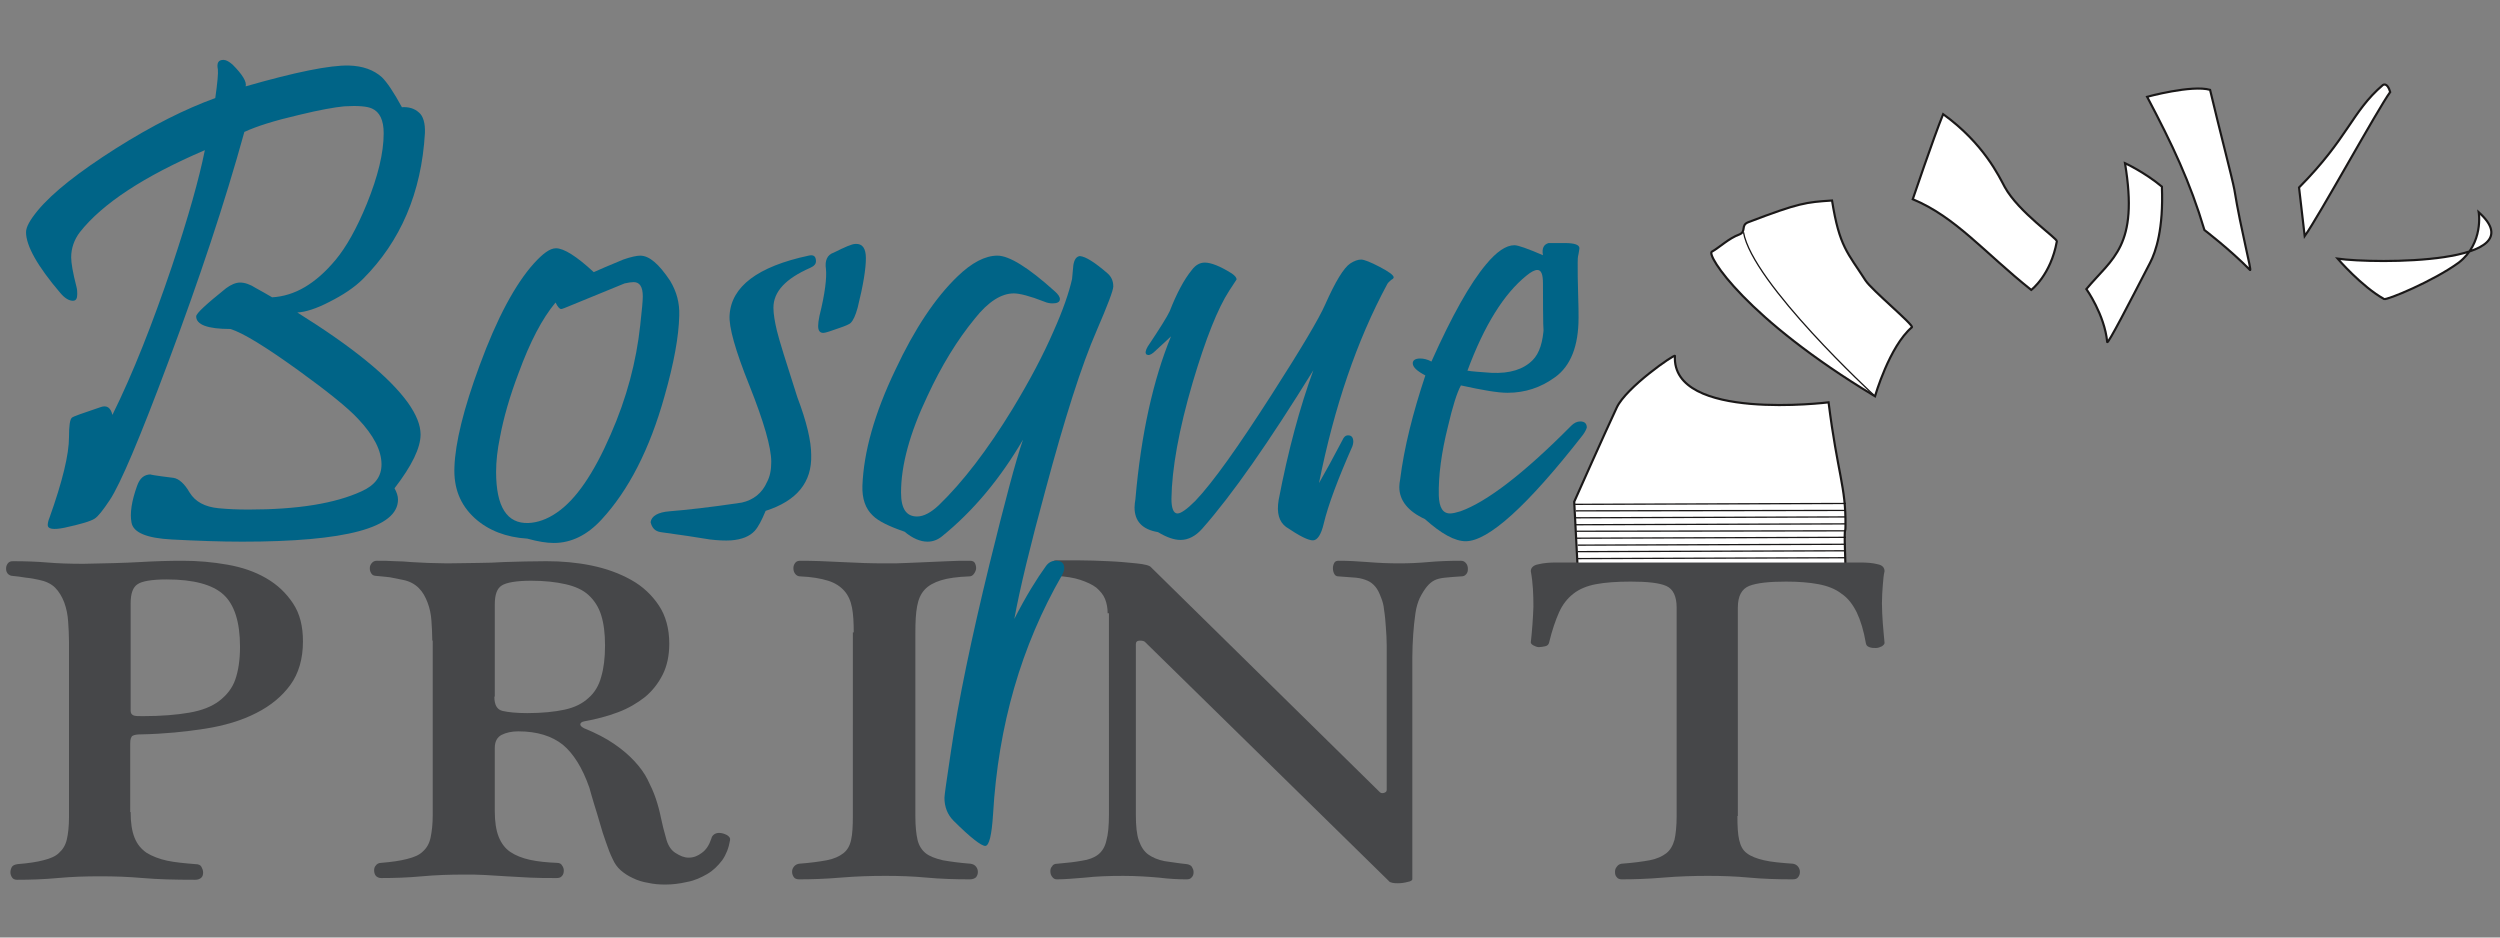 <?xml version="1.0" encoding="utf-8"?>
<!-- Generator: Adobe Illustrator 24.1.2, SVG Export Plug-In . SVG Version: 6.00 Build 0)  -->
<!DOCTYPE svg PUBLIC "-//W3C//DTD SVG 1.1//EN" "http://www.w3.org/Graphics/SVG/1.1/DTD/svg11.dtd">
<svg version="1.1" id="Layer_3" xmlns="http://www.w3.org/2000/svg" xmlns:xlink="http://www.w3.org/1999/xlink" x="0px" y="0px"
	 viewBox="0 0 576 216" style="enable-background:new 0 0 576 216;" xml:space="preserve">
<rect x="0" y="0" width="576" height="216" fill="#808080" stroke="none"/>
<g>
	<g>
		<path style="fill:#FFFFFF;stroke:#1A1818;stroke-width:0.5;" d="M421.3,92.7c0,0-36.2,4.5-35.4-10.7c0-0.5-11.2,7.2-13.4,11.9c-2.5,5.3-9.8,21.7-9.8,21.7l0.8,15.4
			l61.7-0.3c-0.4-11.2,0-7,0-9.6C425.3,112.1,423.4,109.3,421.3,92.7z"/>
		<path style="fill:#FFFFFF;stroke:#1A1818;stroke-width:0.5;" d="M422.1,46.2c-6,0.4-7.5,0.5-19.3,5c-1.8,0.7-0.4,2.1-2,2.8c-2.5,0.9-4.6,3-6.4,4
			c-1.3,0.7,7.7,15.3,37.6,33.3c0,0,3.3-11.5,8.5-15.9c0.5-0.5-9.3-8.6-10.7-10.8C425.7,58.2,423.8,56.9,422.1,46.2z"/>
		<path style="fill:#FFFFFF;stroke:#1A1818;stroke-width:0.5;" d="M447.7,26.3c-2.2,5.4-7,19.6-7,19.6c9.9,4.1,16.5,12.3,27.3,20.9c0,0,4.5-3.4,5.9-11.2
			c0.1-0.7-8.8-6.7-12-12.5C460.6,40.7,457.1,33.1,447.7,26.3z"/>
		<path style="fill:#FFFFFF;stroke:#1A1818;stroke-width:0.5;" d="M498.1,43c-4.1-3.4-8.5-5.4-8.5-5.4c3.2,19.2-2.9,21.8-8.9,29c0,0,4.2,5.9,4.8,12.2c0.1,0.7,5.1-9,9.9-18.3
			C496.7,58,498.5,52.7,498.1,43z"/>
		<path style="fill:#FFFFFF;stroke:#1A1818;stroke-width:0.5;" d="M571.1,48.9c13.5,12.1-23.9,11.9-32.5,10.7c0,0,5.5,6.4,10.7,9.3c0.6,0.3,11.3-4.1,17.2-8.4
			C572.3,56,571.1,48.9,571.1,48.9z"/>
		<path style="fill:#FFFFFF;stroke:#1A1818;stroke-width:0.5;" d="M550.7,21.2c-0.7-2.4-1.7-1.6-1.7-1.6c-7.2,6.2-7.9,12.1-19.3,23.6l1.3,11.2
			C534.3,49.8,547.9,25,550.7,21.2z"/>
		<path style="fill:#FFFFFF;stroke:#1A1818;stroke-width:0.5;" d="M509.2,20.7c-4.2-1.2-14.5,1.6-14.5,1.6c5.8,11,9.9,19.6,13.2,30.7c0,0,5.9,4.5,10.5,9.2
			c0.5,0.5-2.1-9.2-3.6-18.5C514.3,41,511.4,30,509.2,20.7z"/>
		<line style="fill:#FFFFFF;stroke:#1A1818;stroke-width:0.3;" x1="363.5" y1="130.1" x2="425.3" y2="129.9"/>
		<path style="fill:#FFFFFF;stroke:#1A1818;stroke-width:0.3;" d="M425.3,129.2"/>
		<path style="fill:#FFFFFF;stroke:#1A1818;stroke-width:0.3;" d="M363.5,129.4"/>
		<line style="fill:#FFFFFF;stroke:#1A1818;stroke-width:0.3;" x1="363.5" y1="128.7" x2="425.3" y2="128.5"/>
		<path style="fill:#FFFFFF;stroke:#1A1818;stroke-width:0.3;" d="M425.3,127.7"/>
		<path style="fill:#FFFFFF;stroke:#1A1818;stroke-width:0.3;" d="M363.5,127.9"/>
		<line style="fill:#FFFFFF;stroke:#1A1818;stroke-width:0.3;" x1="363.5" y1="127.1" x2="425.3" y2="126.9"/>
		<path style="fill:#FFFFFF;stroke:#1A1818;stroke-width:0.3;" d="M425.3,126.2"/>
		<path style="fill:#FFFFFF;stroke:#1A1818;stroke-width:0.3;" d="M363.5,126.4"/>
		<line style="fill:#FFFFFF;stroke:#1A1818;stroke-width:0.3;" x1="363.5" y1="125.6" x2="425.3" y2="125.4"/>
		<path style="fill:#FFFFFF;stroke:#1A1818;stroke-width:0.3;" d="M425.3,124.6"/>
		<path style="fill:#FFFFFF;stroke:#1A1818;stroke-width:0.3;" d="M363.3,124.8"/>
		<line style="fill:#FFFFFF;stroke:#1A1818;stroke-width:0.3;" x1="363.3" y1="124" x2="425.3" y2="123.8"/>
		<path style="fill:#FFFFFF;stroke:#1A1818;stroke-width:0.3;" d="M425.3,123"/>
		<path style="fill:#FFFFFF;stroke:#1A1818;stroke-width:0.3;" d="M363.3,123.2"/>
		<line style="fill:#FFFFFF;stroke:#1A1818;stroke-width:0.3;" x1="363.2" y1="122.4" x2="425.3" y2="122.3"/>
		<path style="fill:#FFFFFF;stroke:#1A1818;stroke-width:0.3;" d="M425.3,121.5"/>
		<path style="fill:#FFFFFF;stroke:#1A1818;stroke-width:0.3;" d="M363,121.7"/>
		<line style="fill:#FFFFFF;stroke:#1A1818;stroke-width:0.3;" x1="363.1" y1="120.9" x2="425.3" y2="120.7"/>
		<path style="fill:#FFFFFF;stroke:#1A1818;stroke-width:0.3;" d="M425.3,119.9"/>
		<path style="fill:#FFFFFF;stroke:#1A1818;stroke-width:0.3;" d="M363.1,120.1"/>
		<line style="fill:#FFFFFF;stroke:#1A1818;stroke-width:0.3;" x1="363.1" y1="119.3" x2="425.3" y2="119.1"/>
		<path style="fill:#FFFFFF;stroke:#1A1818;stroke-width:0.3;" d="M425.3,118.3"/>
		<path style="fill:#FFFFFF;stroke:#1A1818;stroke-width:0.3;" d="M363.1,118.5"/>
		<line style="fill:#FFFFFF;stroke:#1A1818;stroke-width:0.3;" x1="363.1" y1="117.7" x2="425.3" y2="117.6"/>
		<path style="fill:#FFFFFF;stroke:#1A1818;stroke-width:0.3;" d="M425.3,116.8"/>
		<path style="fill:#FFFFFF;stroke:#1A1818;stroke-width:0.3;" d="M363,117"/>
		<line style="fill:#FFFFFF;stroke:#1A1818;stroke-width:0.3;" x1="362.9" y1="116.2" x2="425.3" y2="116"/>
		<path style="fill:#FFFFFF;stroke:#1A1818;stroke-width:0.3;" d="M401.7,53.5c2,11.7,30.1,37.6,30.1,37.6"/>
	</g>
	<g>
		<path style="fill:#464749;" d="M30.1,187.1c0,2.5,0.3,4.4,0.9,5.9c0.6,1.5,1.5,2.6,2.8,3.5c1.3,0.8,2.9,1.4,4.7,1.8
			c1.9,0.4,4.1,0.6,6.6,0.8c0.6,0,1.1,0.2,1.3,0.6s0.4,0.8,0.4,1.3s-0.1,0.9-0.4,1.2c-0.3,0.3-0.8,0.5-1.4,0.5
			c-4.7,0-8.7-0.1-12.1-0.4c-3.4-0.3-6.6-0.4-9.8-0.4c-3.3,0-6.6,0.1-9.8,0.4c-3.2,0.3-6.4,0.4-9.4,0.4c-0.5,0-0.9-0.2-1.1-0.5
			s-0.4-0.7-0.4-1.2c0-0.4,0.1-0.8,0.3-1.2s0.7-0.6,1.3-0.7c2.5-0.2,4.5-0.5,6-0.9c1.6-0.4,2.8-0.9,3.6-1.7c0.9-0.8,1.5-1.8,1.8-3.1
			c0.3-1.3,0.5-3,0.5-5.2v-40.3c0-1.6-0.1-3.2-0.2-4.7c-0.1-1.6-0.4-3-0.9-4.4c-0.5-1.3-1.2-2.5-2.1-3.4c-0.9-0.9-2.2-1.5-3.7-1.8
			c-0.9-0.2-1.9-0.4-3-0.5c-1.1-0.2-2.1-0.3-3-0.4c-0.5,0-0.9-0.2-1.2-0.5c-0.3-0.4-0.4-0.7-0.4-1.2c0-0.4,0.1-0.8,0.4-1.2
			c0.3-0.4,0.7-0.5,1.2-0.5c2.9,0,5.6,0.1,7.9,0.3s5.1,0.3,8.3,0.3c5.2-0.1,9.6-0.2,13-0.4c3.4-0.2,6.7-0.3,9.9-0.3
			c3.5,0,6.9,0.3,10.3,0.9c3.4,0.6,6.3,1.6,8.9,3.1c2.6,1.5,4.6,3.4,6.2,5.8c1.6,2.4,2.3,5.3,2.3,8.8c0,4-1,7.4-2.9,10
			s-4.5,4.8-7.9,6.5c-3.3,1.7-7.3,2.9-11.8,3.6s-9.4,1.2-14.7,1.3c-0.9,0-1.5,0.1-1.9,0.3c-0.4,0.2-0.6,0.8-0.6,1.8V187.1z
			 M30.1,163.7c0,0.6,0.2,0.9,0.6,1.1c0.4,0.2,1.1,0.2,2.2,0.2c4.3,0,7.8-0.3,10.7-0.8c2.9-0.5,5.2-1.4,6.9-2.7
			c1.7-1.3,3-2.9,3.7-4.9c0.7-2,1.1-4.5,1.1-7.6c0-5.7-1.3-9.7-3.8-12c-2.5-2.3-6.9-3.5-13.1-3.5c-3.4,0-5.7,0.4-6.7,1.1
			c-1.1,0.7-1.6,2.2-1.6,4.4V163.7z"/>
		<path style="fill:#464749;" d="M99.6,147.6c0-1.5-0.1-3.1-0.2-4.6c-0.1-1.5-0.4-2.9-0.9-4.2c-0.5-1.3-1.1-2.4-2-3.3
			c-0.9-0.9-2.1-1.6-3.7-1.9c-0.9-0.2-1.9-0.4-3-0.6c-1.1-0.1-2.1-0.2-3-0.3c-0.6,0-1-0.2-1.2-0.5s-0.4-0.7-0.4-1.2s0.1-0.8,0.4-1.2
			s0.7-0.6,1.2-0.6c1.5,0,2.9,0,4.2,0.1c1.3,0,2.5,0.1,3.7,0.2c1.2,0.1,2.5,0.1,3.9,0.2c1.4,0,2.9,0.1,4.4,0.1c2.6,0,5-0.1,7.2-0.1
			c2.1,0,4.1-0.1,5.8-0.2c3.4-0.1,6.7-0.2,9.9-0.2c3.5,0,7,0.3,10.4,1c3.4,0.7,6.4,1.8,9.1,3.3c2.7,1.5,4.8,3.5,6.4,5.9
			c1.6,2.4,2.4,5.4,2.4,8.8c0,2.7-0.5,5.1-1.5,7.1c-1,2-2.4,3.8-4.1,5.2c-1.8,1.4-3.8,2.6-6.2,3.5c-2.4,0.9-5,1.6-7.8,2.1
			c-0.6,0.1-0.9,0.4-0.9,0.7s0.3,0.6,0.9,0.9c2.7,1.1,5,2.3,6.9,3.6c1.9,1.3,3.4,2.6,4.7,4c1.3,1.4,2.3,2.8,3,4.2
			c0.7,1.4,1.4,2.9,1.9,4.4c0.5,1.5,0.9,3,1.2,4.5c0.3,1.5,0.7,3,1.1,4.4c0.4,1.7,1.1,2.9,2.2,3.6s2,1.1,3.1,1.1
			c1.1,0,2.1-0.4,3-1.1c1-0.7,1.7-1.8,2.2-3.3c0.1-0.5,0.4-0.8,0.7-1c0.3-0.2,0.7-0.3,1.1-0.3c0.6,0,1.2,0.2,1.8,0.5
			c0.6,0.4,0.8,0.7,0.7,1.2c-0.3,1.8-0.9,3.3-1.8,4.6c-1,1.3-2.1,2.4-3.5,3.2c-1.4,0.8-2.9,1.5-4.6,1.8c-1.7,0.4-3.4,0.6-5,0.6
			c-1.4,0-2.7-0.1-4-0.4c-1.3-0.2-2.5-0.6-3.5-1.1c-1.1-0.5-2-1.1-2.8-1.8c-0.8-0.7-1.4-1.6-1.8-2.5c-0.6-1.2-1.1-2.5-1.6-4
			c-0.5-1.4-1-2.9-1.4-4.4c-0.4-1.5-0.9-2.9-1.3-4.3c-0.4-1.4-0.8-2.6-1.1-3.8c-1.6-4.6-3.7-7.9-6.1-9.9c-2.5-2-5.9-3.1-10.3-3.1
			c-1.5,0-2.8,0.3-3.8,0.8c-1,0.5-1.6,1.5-1.6,3v14.6c0,2.4,0.3,4.4,0.9,5.9c0.6,1.5,1.5,2.7,2.7,3.5c1.2,0.8,2.7,1.4,4.5,1.8
			c1.8,0.4,3.9,0.6,6.2,0.7c0.6,0,1,0.2,1.2,0.6c0.3,0.4,0.4,0.8,0.4,1.2s-0.1,0.9-0.4,1.2c-0.3,0.4-0.7,0.5-1.3,0.5
			c-2.2,0-4.2,0-6.1-0.1c-1.9-0.1-3.7-0.2-5.4-0.3c-1.7-0.1-3.4-0.2-4.9-0.3c-1.6-0.1-3.2-0.1-4.8-0.1c-3.3,0-6.6,0.1-9.8,0.4
			c-3.2,0.3-6.4,0.4-9.4,0.4c-0.5,0-0.9-0.2-1.2-0.5c-0.3-0.4-0.4-0.8-0.4-1.3c0-0.4,0.1-0.8,0.4-1.1c0.2-0.3,0.6-0.6,1.2-0.6
			c2.5-0.2,4.5-0.5,6-0.9c1.6-0.4,2.8-0.9,3.6-1.7c0.9-0.8,1.5-1.8,1.8-3.2s0.5-3.1,0.5-5.2V147.6z M113.9,160.5
			c0,1.9,0.6,3,1.9,3.3c1.3,0.3,3.2,0.5,5.7,0.5c3.4,0,6.3-0.3,8.6-0.8c2.3-0.5,4.1-1.4,5.5-2.7c1.4-1.2,2.4-2.9,2.9-4.8
			c0.6-2,0.9-4.4,0.9-7.3c0-2.8-0.3-5.1-0.9-7c-0.6-1.9-1.6-3.4-2.9-4.6s-3.1-2-5.3-2.5c-2.2-0.5-4.8-0.8-7.9-0.8
			c-3.4,0-5.7,0.4-6.8,1.1c-1.1,0.7-1.6,2.1-1.6,4.4V160.5z"/>
		<path style="fill:#464749;" d="M196.7,145.7c0-2.2-0.1-4.2-0.4-5.7c-0.3-1.6-0.9-2.9-1.8-3.9c-0.9-1-2.1-1.8-3.7-2.3
			c-1.6-0.5-3.8-0.9-6.4-1c-0.5,0-0.9-0.2-1.2-0.6c-0.3-0.4-0.4-0.8-0.4-1.3c0-0.4,0.1-0.8,0.4-1.2c0.3-0.4,0.7-0.5,1.2-0.5
			c2.8,0,5.9,0.1,9.5,0.3c3.6,0.2,6.9,0.3,10.1,0.3c1.8,0,3.5,0,5.1-0.1c1.6-0.1,3.2-0.1,4.7-0.2c1.5-0.1,3.1-0.1,4.6-0.2
			c1.6-0.1,3.3-0.1,5.1-0.1c0.6,0,0.9,0.2,1.1,0.5c0.2,0.4,0.3,0.8,0.3,1.2c0,0.4-0.2,0.9-0.5,1.3c-0.3,0.4-0.6,0.6-1.1,0.6
			c-2.7,0.1-4.9,0.4-6.5,0.9s-2.9,1.2-3.8,2.2c-0.9,1-1.4,2.2-1.7,3.8s-0.4,3.6-0.4,6.1V188c0,2.4,0.2,4.2,0.5,5.5
			c0.3,1.3,1,2.4,1.9,3.1c0.9,0.7,2.2,1.2,3.9,1.6c1.7,0.3,3.8,0.6,6.4,0.8c0.6,0.1,1,0.3,1.3,0.7c0.3,0.4,0.4,0.8,0.4,1.2
			s-0.1,0.8-0.4,1.2c-0.3,0.3-0.8,0.5-1.4,0.5c-3.5,0-6.8-0.1-10-0.4c-3.2-0.3-6.3-0.4-9.5-0.4c-3.3,0-6.7,0.1-10.3,0.4
			c-3.5,0.3-6.7,0.4-9.6,0.4c-0.6,0-1-0.2-1.2-0.5s-0.4-0.7-0.4-1.2s0.1-0.8,0.4-1.2s0.7-0.6,1.2-0.7c2.7-0.2,4.8-0.5,6.4-0.8
			c1.6-0.3,2.9-0.9,3.8-1.6c0.9-0.7,1.5-1.7,1.8-3.1c0.3-1.3,0.4-3.2,0.4-5.5V145.7z"/>
		<path style="fill:#464749;" d="M255.2,141.3c0-1.2-0.2-2.3-0.6-3.3c-0.4-1-1.1-1.8-2-2.6c-0.9-0.7-2.2-1.3-3.7-1.8
			c-1.5-0.5-3.4-0.8-5.6-0.9c-0.5,0-0.8-0.2-1-0.6c-0.2-0.4-0.3-0.8-0.3-1.3s0.1-0.9,0.4-1.2c0.2-0.4,0.6-0.5,1.1-0.5h4.9
			c2.3,0,4.6,0.1,7,0.2c2.3,0.1,4.5,0.3,6.4,0.5c2,0.2,3.1,0.5,3.4,0.9l52.7,51.8c0.2,0.2,0.5,0.3,0.9,0.2c0.4-0.1,0.7-0.3,0.7-0.7
			v-26.5v-2.6c0-1.3,0-2.6,0-4.1c0-1.5-0.1-2.9-0.2-4.3c-0.1-1.4-0.2-2.7-0.4-3.9c-0.1-1.2-0.4-2.2-0.7-2.9
			c-0.4-1.1-0.8-1.9-1.3-2.5c-0.5-0.6-1.1-1.1-1.8-1.4c-0.7-0.3-1.6-0.6-2.7-0.7s-2.4-0.2-4-0.3c-0.5,0-0.8-0.2-1-0.6
			c-0.2-0.4-0.3-0.8-0.3-1.3c0-0.4,0.1-0.8,0.3-1.2c0.2-0.4,0.6-0.5,1-0.5c2.1,0,4.3,0.1,6.7,0.3c2.4,0.2,4.8,0.3,7.3,0.3
			c2.3,0,4.5-0.1,6.7-0.3c2.2-0.2,4.7-0.3,7.5-0.3c0.5,0,0.9,0.2,1.2,0.6c0.3,0.4,0.4,0.8,0.4,1.3c0,0.5-0.1,0.9-0.4,1.2
			c-0.3,0.4-0.7,0.5-1.2,0.5c-1.5,0.1-2.8,0.2-3.7,0.3c-1,0.1-1.8,0.3-2.4,0.6c-0.6,0.3-1.2,0.8-1.7,1.4c-0.5,0.6-1.1,1.5-1.7,2.7
			c-0.4,0.9-0.8,2.1-1,3.6c-0.2,1.5-0.4,3.1-0.5,4.8c-0.1,1.7-0.2,3.4-0.2,5.2c0,1.7,0,3.2,0,4.5v46.7c0,0.2-0.4,0.5-1.1,0.6
			c-0.7,0.2-1.5,0.3-2.2,0.3c-0.5,0-0.9,0-1.3-0.1c-0.4-0.1-0.7-0.2-0.8-0.4l-56.2-55.1c-0.2-0.2-0.6-0.3-1.2-0.3
			c-0.6,0-0.9,0.3-0.9,0.8v39.3c0,2.6,0.2,4.6,0.7,6c0.5,1.4,1.2,2.5,2.2,3.2c1,0.7,2.2,1.2,3.7,1.5c1.5,0.2,3.2,0.5,5.2,0.7
			c0.5,0.1,0.9,0.3,1.1,0.6c0.2,0.4,0.4,0.7,0.4,1.2c0,0.5-0.1,0.9-0.4,1.2c-0.3,0.4-0.7,0.5-1.2,0.5c-1.9,0-4-0.1-6.4-0.4
			c-2.3-0.2-5.1-0.4-8.2-0.4c-3.3,0-6.2,0.1-8.8,0.4c-2.5,0.2-4.7,0.4-6.5,0.4c-0.5,0-0.8-0.2-1.1-0.6c-0.3-0.4-0.4-0.8-0.4-1.3
			c0-0.4,0.1-0.8,0.4-1.1c0.2-0.4,0.6-0.6,1.2-0.6c2.3-0.2,4.1-0.4,5.7-0.7c1.5-0.2,2.8-0.7,3.7-1.4c0.9-0.7,1.6-1.8,1.9-3.2
			c0.4-1.4,0.6-3.4,0.6-6V141.3z"/>
		<path style="fill:#464749;" d="M400.3,188c0,2.4,0.1,4.2,0.4,5.5c0.3,1.3,0.8,2.4,1.8,3.1c0.9,0.7,2.2,1.2,3.9,1.6s3.9,0.6,6.7,0.8
			c0.5,0.1,0.9,0.3,1.2,0.7s0.4,0.8,0.4,1.2s-0.1,0.8-0.4,1.2s-0.7,0.5-1.3,0.5c-3.5,0-6.8-0.1-10-0.4c-3.2-0.3-6.3-0.4-9.5-0.4
			c-3.3,0-6.7,0.1-10.3,0.4c-3.5,0.3-6.7,0.4-9.6,0.4c-0.5,0-0.9-0.2-1.1-0.5c-0.3-0.3-0.4-0.7-0.4-1.2s0.1-0.8,0.4-1.2
			c0.3-0.4,0.6-0.6,1.1-0.7c2.7-0.2,4.9-0.5,6.5-0.8c1.6-0.3,2.9-0.9,3.8-1.6c0.9-0.7,1.5-1.7,1.9-3.1c0.3-1.3,0.5-3.2,0.5-5.5v-48
			c0-2.6-0.8-4.3-2.4-5c-1.6-0.7-4.3-1-8.2-1c-3.2,0-5.9,0.2-8,0.6c-2.1,0.4-3.8,1.1-5.2,2.2c-1.4,1.1-2.5,2.5-3.3,4.3
			c-0.8,1.8-1.6,4.1-2.3,7c-0.1,0.4-0.4,0.7-0.9,0.8c-0.5,0.1-1,0.2-1.4,0.2c-0.5,0-0.9-0.2-1.3-0.4c-0.4-0.2-0.6-0.5-0.6-0.7
			c0.3-2.7,0.5-5.4,0.6-8.2c0-2.8-0.1-5.5-0.6-8.2c0-0.8,0.6-1.4,1.8-1.6c1.2-0.3,2.6-0.4,4.1-0.4h69.9c1.7,0,3,0.1,4.1,0.4
			c1.1,0.2,1.6,0.8,1.6,1.6c-0.2,0.8-0.3,1.9-0.4,3.2c-0.1,1.3-0.2,2.7-0.2,4.2c0,1.5,0.1,3.1,0.2,4.6c0.1,1.6,0.3,3.1,0.4,4.5
			c0,0.3-0.2,0.5-0.6,0.8c-0.4,0.2-0.9,0.4-1.4,0.4s-1,0-1.5-0.2c-0.5-0.2-0.7-0.4-0.8-0.9c-0.5-2.9-1.2-5.2-2.1-7.1
			c-0.9-1.8-2-3.3-3.5-4.3c-1.4-1.1-3.2-1.8-5.3-2.2c-2.1-0.4-4.6-0.6-7.5-0.6c-3.9,0-6.7,0.3-8.5,1c-1.7,0.7-2.6,2.3-2.6,5V188z"/>
	</g>
	<g>
		<path style="fill:#006487;" d="M97.9,30.7c-0.8,13.7-5.6,24.9-14.3,33.6c-1.9,1.9-4.6,3.7-7.8,5.3c-2.9,1.5-5.4,2.3-7.3,2.4
			C81,79.8,89.6,86.7,94,92.8c1.9,2.7,2.9,5.1,2.9,7.3c0,3.1-2,7.2-6,12.4c0.5,0.9,0.8,1.8,0.8,2.6c0,6.5-12,9.7-35.9,9.7
			c-5,0-10.4-0.2-16.2-0.5c-5.8-0.3-8.9-1.6-9.3-3.9c-0.4-2.1,0-4.9,1.3-8.5c0.6-1.7,1.6-2.6,3.2-2.6c-0.6,0,1.1,0.3,5.2,0.8
			c1.2,0.2,2.5,1.3,3.7,3.4c1.3,2.1,3.5,3.3,6.7,3.6c2,0.2,4.3,0.3,6.9,0.3c11.3,0,19.9-1.4,26-4.2c3.1-1.4,4.6-3.4,4.6-6.2
			c0-3.2-1.8-6.7-5.4-10.5c-2.3-2.5-6.9-6.2-13.8-11.2c-7.5-5.4-12.7-8.6-15.6-9.5c-5.3,0-7.9-1-7.9-2.9c0-0.7,2.3-2.8,6.9-6.5
			c1.1-0.8,2.2-1.3,3.2-1.3c1.1,0,2.3,0.4,3.7,1.3c1.3,0.7,2.5,1.4,3.7,2.1c5.2-0.3,10-3.1,14.6-8.6c2.5-3,4.9-7.3,7.2-12.9
			c2.6-6.4,3.9-11.8,3.9-16.3c0-3-0.9-4.9-2.7-5.7c-1.1-0.5-3.2-0.7-6.4-0.5c-2.1,0.2-5.6,0.8-10.5,2c-5.6,1.3-9.7,2.6-12.5,3.9
			c-4.5,16.3-10.4,34-17.6,53.2c-6.5,17.4-11,28-13.4,31.6c-1.6,2.4-2.7,3.8-3.5,4.3c-0.9,0.6-3.3,1.3-7,2.1
			c-2.5,0.5-3.8,0.3-3.8-0.6c0-0.4,0.1-1,0.4-1.7c3-8.4,4.5-14.6,4.5-18.6c0-2.6,0.2-4.1,0.7-4.5c0.2-0.2,2.4-1,6.6-2.4
			c1.4-0.5,2.3,0.1,2.7,1.8c4.7-9.5,9.2-20.9,13.7-34.2c3.8-11.4,6.3-20.3,7.6-26.8c-14,6-23.6,12.3-28.8,18.9c-1.3,1.7-2,3.7-2,5.8
			c0,1.3,0.4,3.6,1.2,6.7c0.2,0.7,0.2,1.3,0.2,1.8c0,1-0.3,1.5-1,1.5c-0.9,0-1.9-0.6-2.9-1.8c-5.3-6.2-7.9-10.9-7.9-14
			c0-1.2,0.9-2.8,2.7-5c3.5-4.2,9.5-8.9,18-14.3c8.4-5.3,16-9.1,22.9-11.6c0.5-3.5,0.7-5.7,0.6-6.6c-0.3-1.5,0.1-2.2,1.3-2.2
			c0.6,0,1.3,0.4,2.1,1.1c2.3,2.3,3.3,4,3,5c11.5-3.3,19.4-4.9,23.8-4.8c3.2,0.1,5.7,1,7.6,2.7c1.2,1.2,2.7,3.4,4.6,6.9
			c1.6-0.1,2.9,0.3,3.9,1.2C97.5,26.7,98,28.4,97.9,30.7z"/>
		<path style="fill:#006487;" d="M156.5,72.7c-0.1,4.7-1.2,10.9-3.4,18.6c-3.4,12.2-8.3,21.7-14.5,28.4c-3.3,3.6-7,5.4-11,5.4
			c-1.6,0-3.6-0.3-6.1-1c-4.9-0.3-9-1.9-12.1-4.7c-3.4-3.1-4.9-7-4.7-11.8c0.2-5.6,2.1-13.4,5.8-23.4c4-10.9,8.2-18.7,12.5-23.5
			c2.1-2.3,3.7-3.5,5.1-3.5c1.8,0,4.7,1.8,8.7,5.5c1.1-0.5,3.4-1.5,6.8-2.9c1.7-0.6,3.1-0.9,3.9-0.9c2.1,0,4.3,1.9,6.9,5.8
			C155.9,67.2,156.6,69.8,156.5,72.7z M147.5,75c0.4-3.5,0.6-5.8,0.6-6.7c0-2.2-0.7-3.3-2.1-3.3c-0.5,0-1.2,0.1-2.1,0.3l-12.2,5
			c-1.4,0.6-2.2,0.9-2.4,0.9c-0.4,0-0.8-0.5-1.3-1.5c-3.1,3.7-5.9,9.1-8.5,16.2c-2.1,5.5-3.5,10.5-4.3,14.8c-0.6,2.9-0.9,5.6-0.9,8
			c0,8.1,2.5,12,7.5,11.8c2-0.1,4.2-0.8,6.5-2.4c4.4-3,8.5-9,12.4-18C144.4,91.7,146.6,83.3,147.5,75z"/>
		<path style="fill:#006487;" d="M186.9,104.8c0.2,6.3-3.3,10.6-10.5,12.9c-0.9,2.2-1.7,3.7-2.5,4.6c-1.2,1.3-3,2-5.4,2.2
			c-1.5,0.1-3.2,0-4.9-0.2c-3.1-0.5-6.9-1.1-11.4-1.7c-1.3-0.2-2-1-2.3-2.3c0.2-1.4,1.7-2.3,4.4-2.5c3.7-0.3,9.3-0.9,16.6-2
			c2.7-0.6,4.7-2.2,5.8-4.7c0.7-1.3,1-2.8,1-4.7c0-3.3-1.7-9.2-5-17.5c-3.3-8.2-4.8-13.6-4.6-16.3c0.4-6.6,6.5-11.2,18.2-13.7
			c1.2-0.3,1.7,0.2,1.7,1.3c0,0.6-0.4,1.1-1.3,1.5c-5.7,2.5-8.5,5.5-8.5,9.2c0,1.4,0.3,3.2,0.8,5.3c0.5,2.1,2.1,7.2,4.7,15.3
			C185.9,97.3,186.9,101.7,186.9,104.8z M199.5,59.5c0,2.4-0.6,6.2-1.9,11.4c-0.5,1.8-1,2.9-1.6,3.5c-0.3,0.3-1.2,0.7-2.7,1.2
			c-1.9,0.7-3.2,1.1-3.6,1.1c-0.8,0-1.2-0.5-1.2-1.6c0-0.6,0.1-1.3,0.3-2.3c1.3-5.2,1.7-8.8,1.5-10.8c-0.3-2,0.3-3.3,1.8-3.8
			c2.6-1.3,4.2-2,5-2C198.7,56.1,199.5,57.2,199.5,59.5z"/>
		<path style="fill:#006487;" d="M255.2,63c0.9,0.8,1.3,1.8,1.3,3c0,0.9-1.3,4.3-3.8,10.1c-3.5,8-7.4,20.3-11.8,36.7
			c-3.5,12.8-5.9,22.7-7.2,29.8c2.7-5.3,5.2-9.3,7.3-12.2c0.6-0.8,1.3-1.2,2.3-1.2c1.3,0,1.9,0.6,1.9,1.7c0,0.5-0.2,1-0.5,1.6
			c-9.4,16.3-14.7,34.6-15.9,55.1c-0.3,4.8-0.9,7.3-1.8,7.3c-0.9,0-3.4-1.9-7.3-5.8c-1.4-1.4-2.1-3.2-2.1-5.3
			c0-0.5,0.5-4.1,1.5-10.7c1.7-11.6,4.7-26,8.9-43.2c3.5-14.2,6-23.7,7.7-28.6c-5.2,8.9-11.4,16.4-18.7,22.3c-1,0.8-2.1,1.2-3.3,1.2
			c-1.7,0-3.5-0.8-5.3-2.3c-3.5-1.2-6-2.4-7.3-3.7c-1.7-1.6-2.5-3.9-2.4-6.9c0.3-7.8,2.8-16.7,7.6-26.7c4.4-9.4,9.2-16.6,14.3-21.5
			c3.3-3.2,6.4-4.8,9.2-4.8c2.7,0,7.1,2.7,13.2,8.2c0.8,0.7,1.2,1.3,1.2,1.8c0,0.7-0.6,1-1.7,1c-0.6,0-1.2-0.1-1.9-0.4
			c-3.3-1.3-5.7-1.9-7-1.9c-2.9,0-5.9,1.9-9,5.8c-4.1,5-7.7,10.9-10.9,17.8c-4.1,8.6-6.1,16-6.1,22.3c0,3.7,1.2,5.5,3.7,5.5
			c1.5,0,3.2-0.9,5-2.6c5.5-5.3,11.2-12.7,17-22.2c4-6.6,7.1-12.5,9.4-17.8c2.2-4.9,3.6-9,4.3-12.1c0.1-1.1,0.2-2.1,0.3-3.2
			c0.2-1.3,0.7-2,1.5-2.1C250.1,59.1,252.2,60.4,255.2,63z"/>
		<path style="fill:#006487;" d="M319.6,65.5c-7,13-12.2,28.3-15.7,45.8c1.5-2.6,3.3-5.9,5.4-9.9c0.3-0.7,0.7-1.1,1.3-1.1
			c0.8,0,1.2,0.5,1.2,1.5c0,0.3-0.1,0.7-0.2,1c-3.4,7.7-5.6,13.6-6.6,17.8c-0.6,2.6-1.5,3.9-2.5,3.9c-1.1,0-3.1-1-6.2-3.1
			c-1.6-1.2-2.2-3.2-1.7-6.2c2.2-11.5,4.9-21.4,8-29.9c-10.2,16.5-18.7,28.7-25.6,36.5c-1.5,1.7-3.2,2.6-5,2.6
			c-1.5,0-3.2-0.6-5.2-1.8c-3.6-0.6-5.4-2.5-5.4-5.7c0-0.6,0.1-1.2,0.2-1.9c1.3-15,4.1-27.5,8.2-37.5c-0.9,0.8-2.2,2.1-4,3.7
			c-0.7,0.6-1.2,0.7-1.6,0.5c-0.4-0.3-0.3-0.9,0.2-1.8c2.8-4.2,4.5-6.9,5.1-8.2c1.6-4.1,3.3-7.3,5.1-9.5c0.9-1.2,1.9-1.7,3-1.7
			c1.4,0,3.5,0.8,6.2,2.5c0.7,0.5,1.1,0.9,1.1,1.4l-1.7,2.6c-2.6,4-5.4,11-8.4,21.1c-3.2,10.9-4.8,19.9-4.9,26.8
			c0,2.3,0.5,3.4,1.4,3.4c0.8,0,2.2-1,4.1-2.9c4.1-4.3,9.9-12.5,17.6-24.5c6.8-10.6,10.9-17.5,12.3-20.7c2.4-5.4,4.3-8.5,5.8-9.5
			c0.9-0.6,1.8-0.9,2.5-0.9c0.7,0,2.2,0.6,4.3,1.7c2.1,1.1,3.2,1.9,3.2,2.4c0,0.2-0.2,0.4-0.6,0.6C320.1,64.9,319.8,65.1,319.6,65.5
			z"/>
		<path style="fill:#006487;" d="M364.7,100.2c-12.8,16.4-21.8,24.5-27,24.5c-2.5,0-5.6-1.7-9.4-5.1c-3.9-1.8-5.9-4.3-5.9-7.4
			c0-0.6,0.1-1.2,0.2-1.8c0.9-7.2,2.9-15.2,5.8-23.9c-1.9-1-2.9-1.9-2.9-2.8c0-0.7,0.6-1.1,1.7-1.1c0.8,0,1.7,0.2,2.6,0.7
			c4.7-10.5,8.9-18,12.6-22.4c2.4-2.9,4.6-4.4,6.5-4.4c0.9,0,3.1,0.8,6.6,2.3c-0.3-1.6,0.2-2.5,1.3-2.8c0.1,0,1.3,0,3.7,0
			c2.3,0,3.4,0.4,3.4,1.2c0,0.2-0.1,0.6-0.2,1.3c-0.2,0.7-0.2,1.4-0.2,2.1c0,1.9,0,4.2,0.1,7c0.1,2.8,0.1,4.7,0.1,5.6
			c0,6.5-1.8,11.1-5.4,13.7c-3.3,2.4-6.9,3.6-11,3.6c-2.2,0-5.7-0.6-10.7-1.7c-0.9,1.6-1.9,4.8-3,9.5c-1.5,6-2.2,11.3-2.1,15.9
			c0.1,2.7,0.9,4.1,2.6,4.1c0.6,0,1.4-0.2,2.4-0.5c6.1-2.2,14.6-8.7,25.5-19.7c0.7-0.7,1.4-1,2.1-1c1,0,1.5,0.5,1.5,1.4
			C365.5,98.9,365.2,99.5,364.7,100.2z M355.5,65.3c0-2.1-0.4-3.1-1.3-3.1c-0.6,0-1.4,0.4-2.5,1.3c-5.2,4.2-9.7,11.4-13.6,21.9
			c1.1,0.2,2.9,0.3,5.5,0.5c4.3,0.2,7.4-0.8,9.5-2.9c1.6-1.6,2.4-4.2,2.6-7.8C355.6,77.8,355.5,74.5,355.5,65.3z"/>
	</g>
</g>
</svg>
